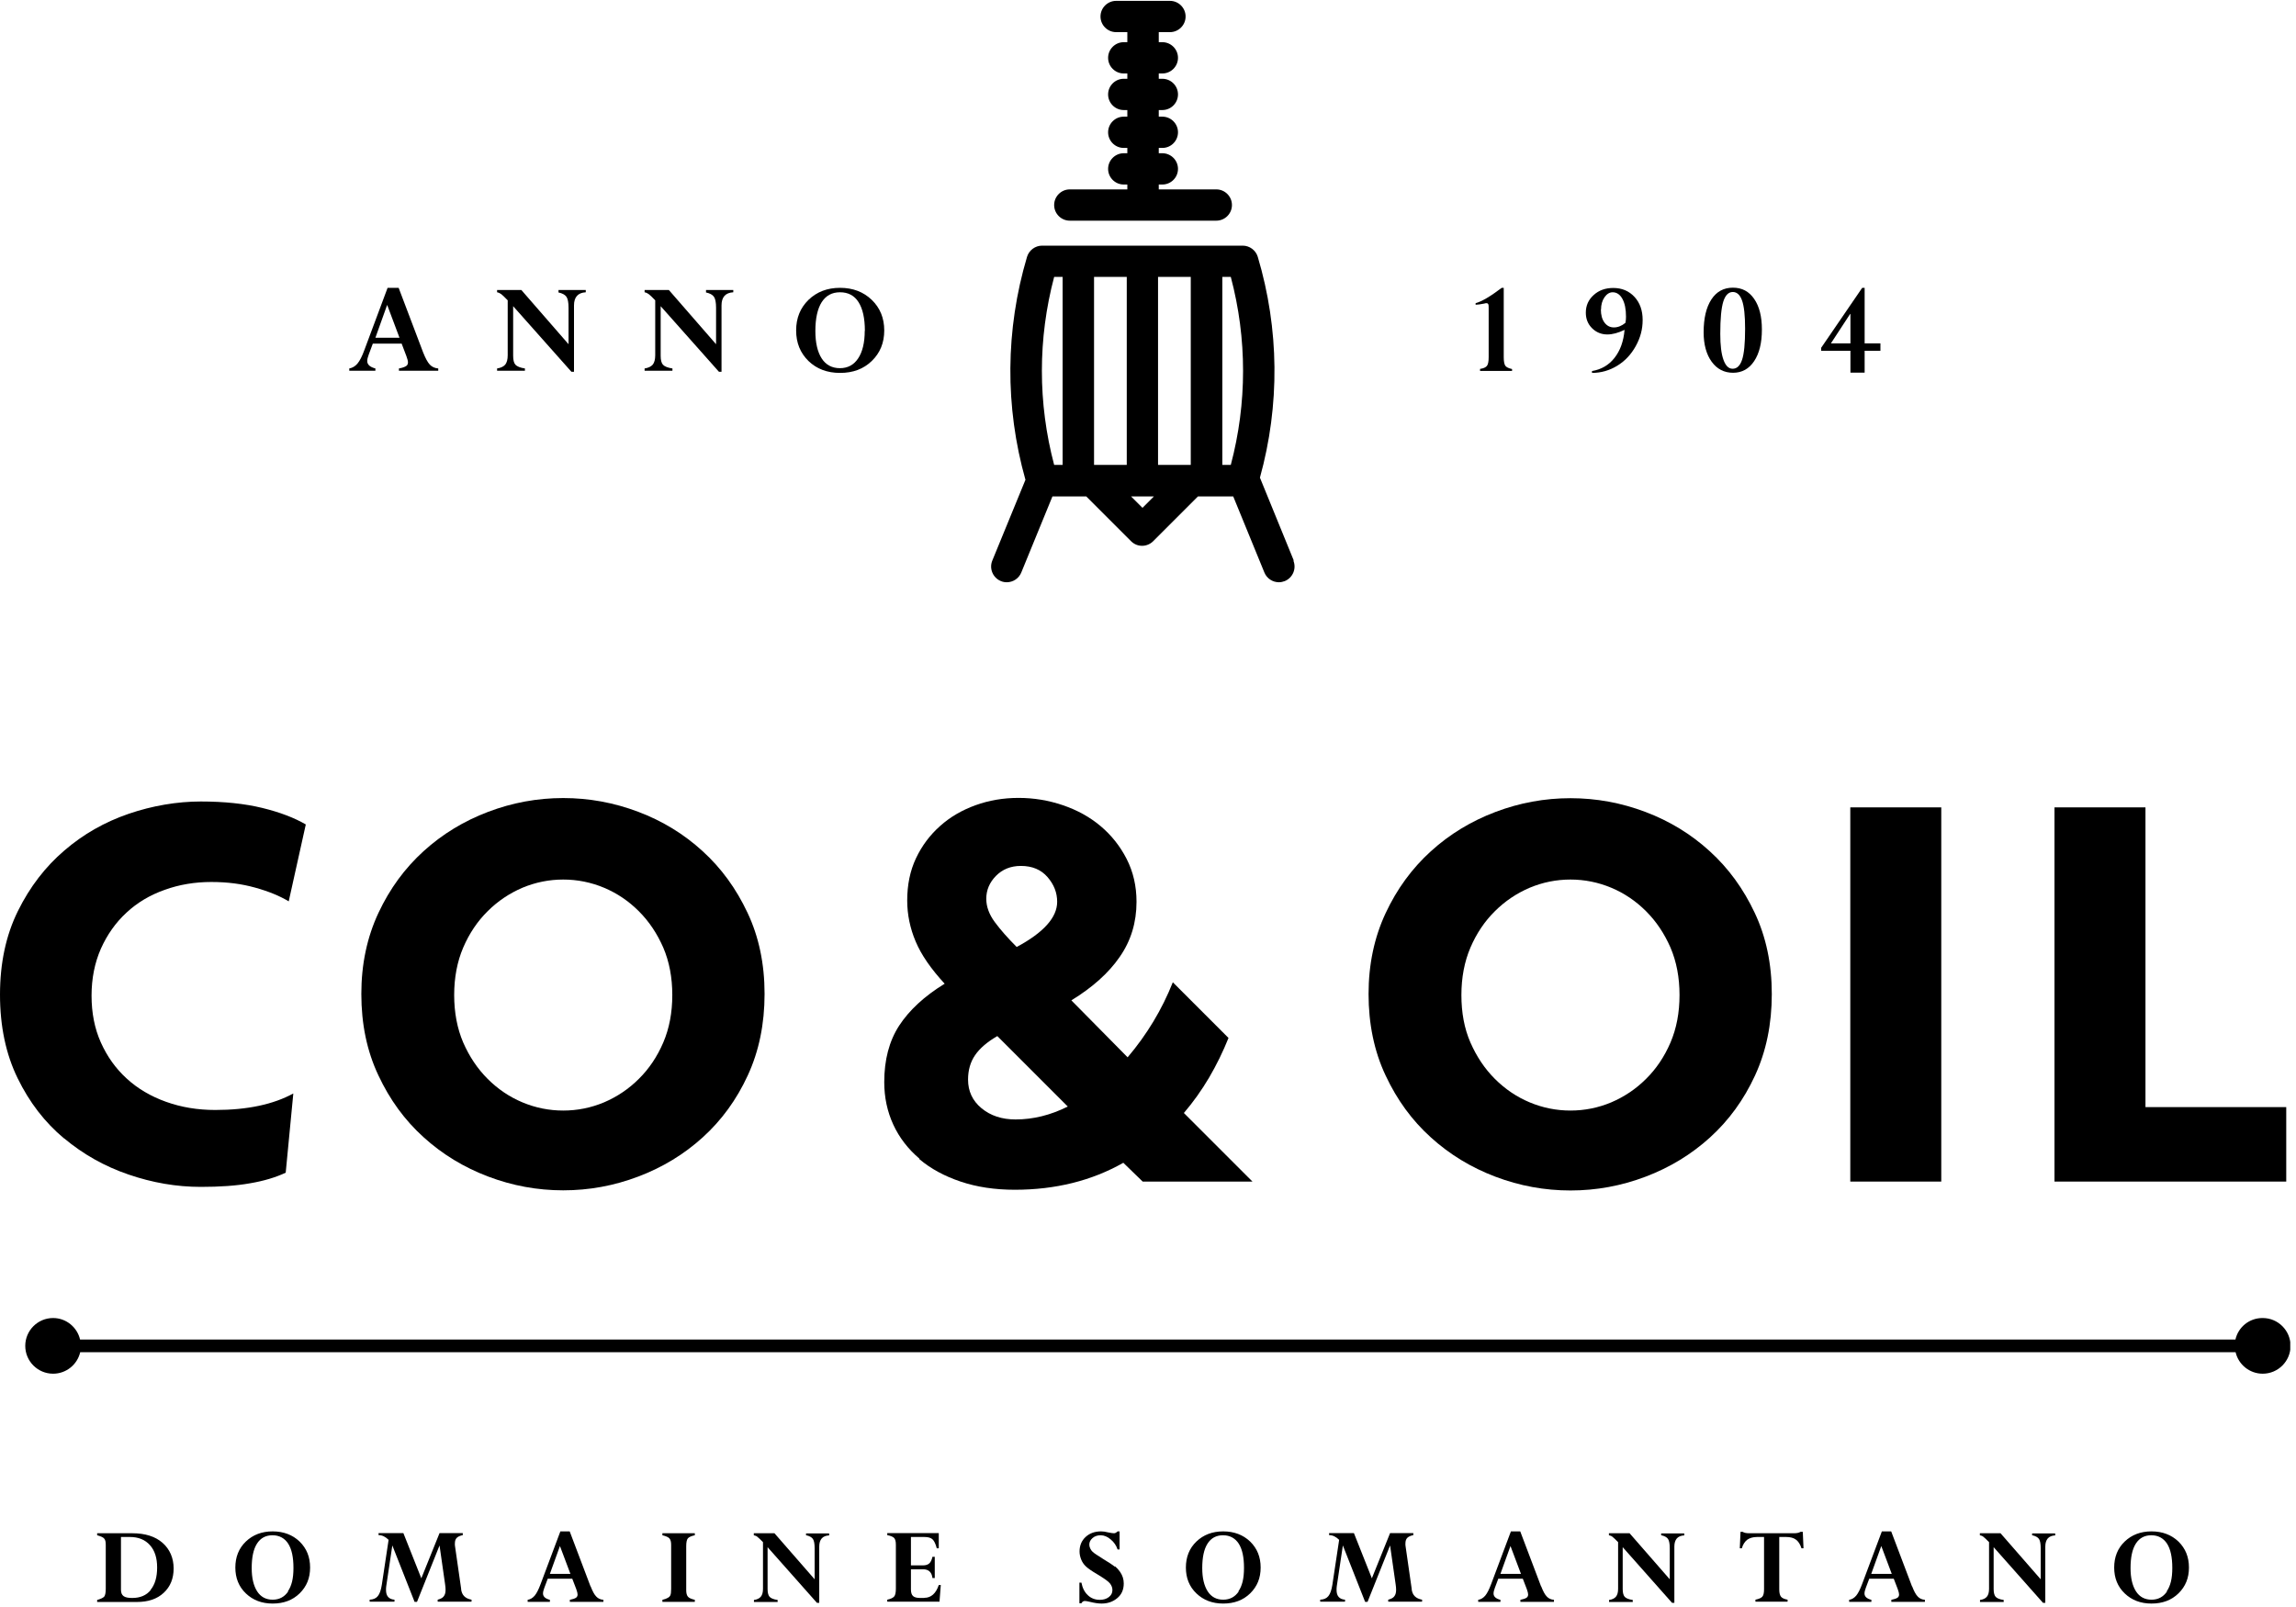 <svg width="160" height="112" viewBox="0 0 160 112" fill="none" xmlns="http://www.w3.org/2000/svg">
<g clip-path="url(#clip0_930_855)">
<path d="M74.55 15.38H84.76C85.36 15.38 85.85 14.89 85.85 14.29C85.85 13.69 85.36 13.2 84.76 13.2H80.75V12.86H81C81.6 12.86 82.09 12.37 82.09 11.77C82.09 11.17 81.6 10.68 81 10.68H80.75V10.31H81C81.6 10.31 82.09 9.82 82.09 9.22C82.09 8.62 81.6 8.13 81 8.13H80.75V7.67H81C81.6 7.67 82.09 7.18 82.09 6.58C82.09 5.98 81.6 5.49 81 5.49H80.75V5.12H81C81.6 5.12 82.09 4.63 82.09 4.03C82.09 3.43 81.6 2.94 81 2.94H80.75V2.24H81.53C82.13 2.24 82.62 1.75 82.62 1.15C82.62 0.55 82.13 0.06 81.53 0.06H77.78C77.18 0.06 76.69 0.55 76.69 1.15C76.69 1.75 77.18 2.24 77.78 2.24H78.56V2.94H78.31C77.71 2.94 77.22 3.43 77.22 4.03C77.22 4.63 77.71 5.12 78.31 5.12H78.56V5.49H78.31C77.71 5.49 77.22 5.98 77.22 6.58C77.22 7.18 77.71 7.67 78.31 7.67H78.56V8.13H78.31C77.71 8.13 77.22 8.62 77.22 9.22C77.22 9.82 77.71 10.31 78.31 10.31H78.56V10.68H78.31C77.71 10.68 77.22 11.17 77.22 11.77C77.22 12.37 77.71 12.86 78.31 12.86H78.56V13.2H74.55C73.95 13.2 73.46 13.69 73.46 14.29C73.46 14.89 73.95 15.38 74.55 15.38Z" fill="black"/>
<path d="M90.16 39.07L87.8 33.29C89.2 28.24 89.15 22.93 87.65 17.9C87.51 17.44 87.08 17.12 86.6 17.12H72.62C72.14 17.12 71.71 17.44 71.57 17.9C70.06 22.98 70.02 28.34 71.46 33.44L69.15 39.07C68.92 39.63 69.19 40.27 69.75 40.5C69.89 40.56 70.03 40.58 70.16 40.58C70.59 40.58 71 40.32 71.17 39.9L73.34 34.6H75.7L78.82 37.72C79.03 37.93 79.3 38.04 79.59 38.04C79.88 38.04 80.16 37.92 80.36 37.72L83.48 34.6H85.94L88.11 39.9C88.28 40.32 88.69 40.58 89.12 40.58C89.26 40.58 89.4 40.55 89.53 40.5C90.09 40.27 90.36 39.63 90.13 39.07H90.16ZM74.05 32.4H73.46C72.32 28.1 72.32 23.6 73.46 19.3H74.05V32.4ZM78.52 32.4H76.24V19.3H78.52V32.4ZM79.61 35.39L78.82 34.6H80.41L79.62 35.39H79.61ZM82.98 32.4H80.7V19.3H82.98V32.4ZM85.77 32.4H85.18V19.3H85.77C86.91 23.6 86.91 28.1 85.77 32.4Z" fill="black"/>
<path d="M9.22 106.86H6.77V107C7.02 107.07 7.19 107.14 7.26 107.23C7.34 107.31 7.37 107.46 7.37 107.68V110.73C7.37 111.01 7.33 111.19 7.26 111.28C7.18 111.36 7.02 111.44 6.77 111.51V111.65H9.54C10.33 111.65 10.95 111.44 11.41 111.01C11.87 110.58 12.1 110.02 12.1 109.31C12.1 108.6 11.84 107.98 11.33 107.53C10.82 107.08 10.11 106.86 9.22 106.86ZM10.5 110.82C10.2 111.19 9.77 111.37 9.21 111.37C8.93 111.37 8.73 111.33 8.61 111.24C8.49 111.15 8.43 111.01 8.43 110.8V107.12H9.05C9.65 107.12 10.11 107.31 10.45 107.69C10.79 108.07 10.95 108.59 10.95 109.25C10.95 109.91 10.8 110.44 10.49 110.81L10.5 110.82Z" fill="black"/>
<path d="M19 106.73C18.24 106.73 17.62 106.97 17.13 107.44C16.64 107.91 16.4 108.52 16.4 109.25C16.4 109.98 16.64 110.58 17.13 111.05C17.62 111.52 18.24 111.76 19 111.76C19.76 111.76 20.39 111.53 20.88 111.05C21.37 110.57 21.61 109.98 21.61 109.25C21.61 108.52 21.37 107.92 20.88 107.44C20.39 106.97 19.76 106.73 19 106.73ZM20.08 110.92C19.82 111.3 19.46 111.49 19 111.49C18.54 111.49 18.17 111.3 17.92 110.91C17.67 110.52 17.54 109.98 17.54 109.29C17.54 108.54 17.66 107.97 17.91 107.58C18.16 107.19 18.52 107 18.99 107C19.46 107 19.83 107.2 20.08 107.58C20.33 107.97 20.45 108.53 20.45 109.28C20.45 110.03 20.32 110.53 20.06 110.91L20.08 110.92Z" fill="black"/>
<path d="M32.14 110.76L31.71 107.77C31.7 107.69 31.69 107.62 31.7 107.56C31.7 107.4 31.74 107.27 31.83 107.18C31.92 107.09 32.06 107.03 32.25 106.99V106.85H30.63L29.36 110L28.11 106.85H26.38V106.99C26.64 106.99 26.87 107.11 27.08 107.32L26.61 110.44C26.55 110.82 26.46 111.08 26.33 111.24C26.2 111.4 26.01 111.48 25.76 111.49V111.63H27.49V111.49C27.1 111.46 26.9 111.24 26.9 110.82C26.9 110.73 26.9 110.63 26.92 110.52L27.34 107.71L28.89 111.64H29.06L30.63 107.71L31.02 110.44C31.04 110.58 31.05 110.7 31.05 110.8C31.05 111 31.01 111.15 30.92 111.26C30.84 111.37 30.69 111.44 30.5 111.49V111.63H32.86V111.49C32.64 111.45 32.47 111.37 32.35 111.25C32.23 111.13 32.16 110.97 32.13 110.75L32.14 110.76Z" fill="black"/>
<path d="M41.15 110.56L39.7 106.73H39.05L37.67 110.41C37.53 110.78 37.4 111.04 37.26 111.21C37.12 111.37 36.96 111.47 36.77 111.5V111.64H38.32V111.5C38 111.42 37.84 111.27 37.84 111.06C37.84 110.96 37.87 110.83 37.93 110.67L38.17 110.03H39.88L40.16 110.76C40.22 110.93 40.25 111.05 40.25 111.13C40.25 111.23 40.21 111.31 40.13 111.36C40.05 111.41 39.91 111.46 39.71 111.5V111.64H42.05V111.5C41.84 111.48 41.68 111.41 41.55 111.27C41.42 111.14 41.29 110.9 41.16 110.56H41.15ZM38.32 109.69L39.02 107.75L39.75 109.69H38.33H38.32Z" fill="black"/>
<path d="M46.16 107C46.41 107.06 46.57 107.13 46.65 107.22C46.73 107.31 46.77 107.46 46.77 107.67V110.73C46.77 110.95 46.75 111.1 46.72 111.17C46.69 111.25 46.63 111.31 46.54 111.36C46.46 111.41 46.33 111.46 46.16 111.5V111.64H48.42V111.5C48.17 111.44 48.01 111.37 47.94 111.28C47.86 111.19 47.82 111.04 47.82 110.83V107.76C47.82 107.48 47.86 107.3 47.94 107.21C48.02 107.12 48.18 107.05 48.42 107V106.86H46.16V107Z" fill="black"/>
<path d="M56.18 107C56.41 107.05 56.57 107.14 56.65 107.26C56.73 107.38 56.77 107.6 56.77 107.92V110.07L53.97 106.86H52.53V107C52.63 107.02 52.71 107.05 52.78 107.11C52.85 107.16 52.98 107.29 53.17 107.48V110.73C53.17 110.98 53.12 111.16 53.02 111.28C52.92 111.4 52.76 111.48 52.54 111.51V111.65H54.19V111.51C53.91 111.47 53.72 111.39 53.63 111.29C53.54 111.19 53.49 111.01 53.49 110.75V107.83L56.93 111.71H57.09V107.79C57.09 107.29 57.32 107.03 57.78 107.01V106.87H56.17V107.01L56.18 107Z" fill="black"/>
<path d="M64.42 111.37H64.14C63.9 111.37 63.73 111.33 63.63 111.24C63.53 111.15 63.48 111 63.48 110.78V109.37H64.32C64.71 109.37 64.93 109.57 64.98 109.98H65.14V108.5H64.98C64.93 108.72 64.86 108.87 64.76 108.96C64.66 109.05 64.51 109.1 64.32 109.1H63.48V107.12H64.41C64.67 107.12 64.86 107.17 64.98 107.28C65.1 107.39 65.2 107.6 65.28 107.91H65.42V106.85H61.83V106.99C62.07 107.04 62.22 107.1 62.31 107.19C62.39 107.28 62.43 107.43 62.43 107.65V110.72C62.43 110.99 62.39 111.18 62.31 111.27C62.23 111.36 62.07 111.44 61.83 111.49V111.63H65.47L65.56 110.47H65.42C65.22 111.06 64.88 111.36 64.42 111.36V111.37Z" fill="black"/>
<path d="M77.69 109.19C77.57 109.09 77.3 108.91 76.87 108.65C76.46 108.39 76.21 108.23 76.14 108.15C76.06 108.08 76.01 107.99 75.97 107.91C75.93 107.82 75.91 107.74 75.91 107.65C75.91 107.47 75.99 107.32 76.14 107.19C76.29 107.06 76.48 107 76.7 107C76.94 107 77.18 107.1 77.4 107.29C77.63 107.48 77.79 107.71 77.88 107.99H78.02V106.73H77.88C77.79 106.82 77.71 106.86 77.63 106.86C77.55 106.86 77.41 106.84 77.22 106.8C77.03 106.75 76.87 106.73 76.73 106.73C76.29 106.73 75.93 106.86 75.65 107.12C75.37 107.38 75.23 107.72 75.23 108.13C75.23 108.32 75.27 108.5 75.34 108.68C75.41 108.86 75.51 109.01 75.65 109.15C75.79 109.29 76.07 109.49 76.5 109.74C76.96 110.02 77.25 110.22 77.36 110.37C77.47 110.52 77.52 110.66 77.52 110.82C77.52 111.02 77.44 111.18 77.27 111.31C77.1 111.44 76.89 111.5 76.64 111.5C76.31 111.5 76.03 111.39 75.81 111.18C75.58 110.97 75.43 110.67 75.36 110.3H75.22V111.74H75.36C75.41 111.64 75.49 111.58 75.6 111.58C75.67 111.58 75.78 111.6 75.95 111.64C76.27 111.72 76.54 111.76 76.77 111.76C77.2 111.76 77.56 111.63 77.86 111.38C78.16 111.13 78.31 110.79 78.31 110.36C78.31 110.07 78.23 109.81 78.06 109.56C77.95 109.4 77.83 109.27 77.71 109.17L77.69 109.19Z" fill="black"/>
<path d="M85.24 106.73C84.48 106.73 83.86 106.97 83.37 107.44C82.88 107.91 82.64 108.52 82.64 109.25C82.64 109.98 82.88 110.58 83.37 111.05C83.86 111.52 84.48 111.76 85.24 111.76C86 111.76 86.63 111.53 87.12 111.05C87.61 110.57 87.85 109.98 87.85 109.25C87.85 108.52 87.61 107.92 87.12 107.44C86.63 106.97 86 106.73 85.24 106.73ZM86.32 110.92C86.06 111.3 85.7 111.49 85.24 111.49C84.78 111.49 84.41 111.3 84.16 110.91C83.91 110.52 83.78 109.98 83.78 109.29C83.78 108.54 83.9 107.97 84.15 107.58C84.4 107.19 84.76 107 85.23 107C85.7 107 86.07 107.2 86.32 107.58C86.57 107.97 86.69 108.53 86.69 109.28C86.69 110.03 86.56 110.53 86.3 110.91L86.32 110.92Z" fill="black"/>
<path d="M98.38 110.76L97.95 107.77C97.94 107.69 97.93 107.62 97.94 107.56C97.94 107.4 97.98 107.27 98.07 107.18C98.16 107.09 98.3 107.03 98.49 106.99V106.85H96.87L95.6 110L94.35 106.85H92.62V106.99C92.88 106.99 93.11 107.11 93.32 107.32L92.85 110.44C92.79 110.82 92.7 111.08 92.57 111.24C92.44 111.4 92.25 111.48 92 111.49V111.63H93.73V111.49C93.34 111.46 93.14 111.24 93.14 110.82C93.14 110.73 93.14 110.63 93.16 110.52L93.58 107.71L95.13 111.64H95.3L96.87 107.71L97.26 110.44C97.28 110.58 97.29 110.7 97.29 110.8C97.29 111 97.25 111.15 97.16 111.26C97.08 111.37 96.93 111.44 96.74 111.49V111.63H99.1V111.49C98.88 111.45 98.71 111.37 98.59 111.25C98.47 111.13 98.4 110.97 98.37 110.75L98.38 110.76Z" fill="black"/>
<path d="M107.39 110.56L105.94 106.73H105.29L103.91 110.41C103.77 110.78 103.64 111.04 103.5 111.21C103.36 111.37 103.2 111.47 103.01 111.5V111.64H104.56V111.5C104.24 111.42 104.08 111.27 104.08 111.06C104.08 110.96 104.11 110.83 104.17 110.67L104.41 110.03H106.12L106.4 110.76C106.46 110.93 106.49 111.05 106.49 111.13C106.49 111.23 106.45 111.31 106.37 111.36C106.29 111.41 106.15 111.46 105.95 111.5V111.64H108.29V111.5C108.08 111.48 107.92 111.41 107.79 111.27C107.66 111.14 107.53 110.9 107.4 110.56H107.39ZM104.56 109.69L105.26 107.75L105.99 109.69H104.57H104.56Z" fill="black"/>
<path d="M115.77 107C116 107.05 116.16 107.14 116.24 107.26C116.32 107.38 116.36 107.6 116.36 107.92V110.07L113.56 106.86H112.12V107C112.22 107.02 112.3 107.05 112.37 107.11C112.44 107.16 112.57 107.29 112.76 107.48V110.73C112.76 110.98 112.71 111.16 112.61 111.28C112.51 111.4 112.35 111.48 112.13 111.51V111.65H113.78V111.51C113.5 111.47 113.31 111.39 113.22 111.29C113.13 111.19 113.08 111.01 113.08 110.75V107.83L116.52 111.71H116.68V107.79C116.68 107.29 116.91 107.03 117.37 107.01V106.87H115.76V107.01L115.77 107Z" fill="black"/>
<path d="M125.47 106.76C125.37 106.83 125.21 106.86 125 106.86H121.91C121.7 106.86 121.54 106.83 121.44 106.76H121.29L121.24 107.91H121.38C121.46 107.64 121.59 107.44 121.76 107.31C121.93 107.19 122.16 107.12 122.45 107.12H122.93V110.77C122.93 111.02 122.89 111.19 122.81 111.28C122.73 111.37 122.57 111.44 122.33 111.49V111.63H124.57V111.49C124.34 111.45 124.19 111.38 124.11 111.28C124.03 111.18 123.99 111.01 123.99 110.78V107.12H124.47C124.76 107.12 124.99 107.18 125.16 107.31C125.33 107.44 125.45 107.63 125.54 107.91H125.68L125.63 106.76H125.48H125.47Z" fill="black"/>
<path d="M133.24 110.56L131.79 106.73H131.14L129.76 110.41C129.62 110.78 129.49 111.04 129.35 111.21C129.21 111.37 129.05 111.47 128.86 111.5V111.64H130.41V111.5C130.09 111.42 129.93 111.27 129.93 111.06C129.93 110.96 129.96 110.83 130.02 110.67L130.26 110.03H131.97L132.25 110.76C132.31 110.93 132.34 111.05 132.34 111.13C132.34 111.23 132.3 111.31 132.22 111.36C132.14 111.41 132 111.46 131.8 111.5V111.64H134.14V111.5C133.93 111.48 133.77 111.41 133.64 111.27C133.51 111.14 133.38 110.9 133.25 110.56H133.24ZM130.4 109.69L131.1 107.75L131.83 109.69H130.41H130.4Z" fill="black"/>
<path d="M141.62 107C141.85 107.05 142.01 107.14 142.09 107.26C142.17 107.38 142.21 107.6 142.21 107.92V110.07L139.41 106.86H137.97V107C138.07 107.02 138.15 107.05 138.22 107.11C138.29 107.16 138.42 107.29 138.61 107.48V110.73C138.61 110.98 138.56 111.16 138.46 111.28C138.36 111.4 138.2 111.48 137.98 111.51V111.65H139.63V111.51C139.35 111.47 139.16 111.39 139.07 111.29C138.98 111.19 138.93 111.01 138.93 110.75V107.83L142.37 111.71H142.53V107.79C142.53 107.29 142.76 107.03 143.22 107.01V106.87H141.61V107.01L141.62 107Z" fill="black"/>
<path d="M149.93 106.73C149.17 106.73 148.55 106.97 148.06 107.44C147.57 107.91 147.33 108.52 147.33 109.25C147.33 109.98 147.57 110.58 148.06 111.05C148.55 111.52 149.17 111.76 149.93 111.76C150.69 111.76 151.32 111.53 151.81 111.05C152.3 110.57 152.54 109.98 152.54 109.25C152.54 108.52 152.3 107.92 151.81 107.44C151.32 106.97 150.69 106.73 149.93 106.73ZM151.01 110.92C150.75 111.3 150.39 111.49 149.93 111.49C149.47 111.49 149.1 111.3 148.85 110.91C148.6 110.52 148.47 109.98 148.47 109.29C148.47 108.54 148.59 107.97 148.84 107.58C149.09 107.19 149.45 107 149.92 107C150.39 107 150.76 107.2 151.01 107.58C151.26 107.97 151.38 108.53 151.38 109.28C151.38 110.03 151.25 110.53 150.99 110.91L151.01 110.92Z" fill="black"/>
<path d="M4.46 79.33C5.8 80.45 7.29 81.29 8.96 81.86C10.62 82.43 12.3 82.72 13.99 82.72C15.33 82.72 16.47 82.64 17.42 82.47C18.37 82.31 19.21 82.06 19.91 81.73L20.44 76.21C19.05 76.97 17.24 77.36 15 77.36C13.77 77.36 12.63 77.17 11.57 76.79C10.51 76.41 9.59 75.87 8.83 75.17C8.07 74.48 7.47 73.64 7.03 72.66C6.59 71.68 6.38 70.59 6.38 69.39C6.38 68.19 6.6 67.1 7.03 66.12C7.47 65.14 8.06 64.3 8.81 63.61C9.56 62.91 10.45 62.38 11.47 62.02C12.49 61.65 13.58 61.47 14.72 61.47C15.86 61.47 16.83 61.6 17.77 61.86C18.71 62.12 19.49 62.44 20.12 62.82L21.31 57.46C20.52 57 19.51 56.61 18.28 56.31C17.05 56.01 15.62 55.86 13.99 55.86C12.36 55.86 10.62 56.15 8.96 56.72C7.3 57.29 5.8 58.14 4.48 59.28C3.16 60.41 2.08 61.81 1.25 63.49C0.42 65.17 0 67.11 0 69.32C0 71.53 0.41 73.47 1.23 75.15C2.05 76.83 3.12 78.22 4.46 79.34V79.33Z" fill="black"/>
<path d="M25.18 69.27C25.18 71.37 25.57 73.26 26.37 74.95C27.16 76.64 28.21 78.08 29.52 79.26C30.83 80.45 32.33 81.36 34.02 82C35.71 82.64 37.45 82.96 39.25 82.96C41.05 82.96 42.79 82.64 44.48 82C46.17 81.36 47.67 80.45 48.98 79.26C50.29 78.07 51.33 76.64 52.11 74.95C52.89 73.26 53.28 71.37 53.28 69.27C53.28 67.17 52.88 65.28 52.09 63.61C51.3 61.93 50.26 60.5 48.96 59.32C47.66 58.13 46.17 57.22 44.48 56.58C42.79 55.94 41.05 55.62 39.25 55.62C37.45 55.62 35.71 55.94 34.02 56.58C32.33 57.22 30.83 58.13 29.52 59.32C28.21 60.51 27.16 61.94 26.37 63.63C25.58 65.32 25.18 67.2 25.18 69.27ZM32.28 66.04C32.7 65.06 33.27 64.21 33.98 63.51C34.69 62.8 35.5 62.26 36.41 61.87C37.32 61.49 38.27 61.3 39.25 61.3C40.23 61.3 41.18 61.49 42.09 61.87C43 62.25 43.81 62.8 44.52 63.51C45.23 64.22 45.79 65.06 46.22 66.04C46.64 67.02 46.85 68.13 46.85 69.35C46.85 70.57 46.64 71.68 46.22 72.66C45.8 73.64 45.23 74.49 44.52 75.19C43.81 75.9 43 76.44 42.09 76.83C41.18 77.21 40.23 77.4 39.25 77.4C38.27 77.4 37.32 77.21 36.41 76.83C35.5 76.45 34.69 75.9 33.98 75.19C33.27 74.48 32.71 73.64 32.28 72.66C31.86 71.68 31.65 70.57 31.65 69.35C31.65 68.13 31.86 67.02 32.28 66.04Z" fill="black"/>
<path d="M64.06 80.78C64.85 81.45 65.81 81.97 66.94 82.35C68.07 82.73 69.33 82.92 70.72 82.92C73.55 82.92 76.08 82.29 78.28 81.04L79.63 82.35H87.28L82.5 77.57C83.15 76.81 83.74 75.98 84.26 75.1C84.78 74.21 85.23 73.29 85.61 72.34L81.73 68.46C80.97 70.37 79.92 72.11 78.58 73.69L74.66 69.72C76.13 68.82 77.26 67.81 78.03 66.69C78.81 65.57 79.2 64.29 79.2 62.85C79.2 61.76 78.97 60.76 78.51 59.86C78.05 58.96 77.44 58.2 76.69 57.57C75.94 56.94 75.07 56.46 74.07 56.12C73.07 55.78 72.05 55.61 70.98 55.61C69.91 55.61 68.92 55.78 67.98 56.12C67.04 56.46 66.21 56.94 65.51 57.57C64.8 58.2 64.24 58.95 63.83 59.82C63.42 60.69 63.22 61.67 63.22 62.76C63.22 63.74 63.42 64.7 63.81 65.62C64.2 66.55 64.88 67.53 65.83 68.56C64.41 69.43 63.36 70.41 62.66 71.48C61.96 72.56 61.62 73.87 61.62 75.42C61.62 76.48 61.83 77.47 62.25 78.38C62.67 79.29 63.28 80.08 64.07 80.75L64.06 80.78ZM69.4 61.05C69.85 60.59 70.43 60.35 71.14 60.35C71.93 60.35 72.55 60.61 73 61.13C73.45 61.65 73.67 62.22 73.67 62.85C73.67 63.94 72.73 64.99 70.85 66C70.22 65.37 69.71 64.79 69.32 64.26C68.93 63.73 68.73 63.19 68.73 62.64C68.73 62.04 68.95 61.51 69.4 61.05ZM67.95 73.54C68.28 73.06 68.79 72.62 69.5 72.21L74.41 77.12C73.21 77.72 72 78.02 70.77 78.02C69.82 78.02 69.03 77.76 68.4 77.24C67.77 76.72 67.46 76.05 67.46 75.24C67.46 74.59 67.62 74.02 67.95 73.54Z" fill="black"/>
<path d="M99.71 79.27C101.02 80.46 102.52 81.37 104.21 82.01C105.9 82.65 107.64 82.97 109.44 82.97C111.24 82.97 112.98 82.65 114.67 82.01C116.36 81.37 117.86 80.46 119.17 79.27C120.48 78.08 121.52 76.65 122.3 74.96C123.08 73.27 123.47 71.38 123.47 69.28C123.47 67.18 123.07 65.29 122.28 63.62C121.49 61.94 120.45 60.51 119.15 59.33C117.85 58.14 116.36 57.23 114.67 56.59C112.98 55.95 111.24 55.63 109.44 55.63C107.64 55.63 105.9 55.95 104.21 56.59C102.52 57.23 101.02 58.14 99.71 59.33C98.4 60.52 97.35 61.95 96.56 63.64C95.77 65.33 95.37 67.21 95.37 69.28C95.37 71.35 95.76 73.27 96.56 74.96C97.35 76.65 98.4 78.09 99.71 79.27ZM102.47 66.04C102.89 65.06 103.46 64.21 104.17 63.51C104.88 62.8 105.69 62.26 106.6 61.87C107.51 61.49 108.46 61.3 109.44 61.3C110.42 61.3 111.37 61.49 112.28 61.87C113.19 62.25 114 62.8 114.71 63.51C115.42 64.22 115.98 65.06 116.41 66.04C116.83 67.02 117.04 68.13 117.04 69.35C117.04 70.57 116.83 71.68 116.41 72.66C115.99 73.64 115.42 74.49 114.71 75.19C114 75.9 113.19 76.44 112.28 76.83C111.37 77.21 110.42 77.4 109.44 77.4C108.46 77.4 107.51 77.21 106.6 76.83C105.69 76.45 104.88 75.9 104.17 75.19C103.46 74.48 102.9 73.64 102.47 72.66C102.04 71.68 101.84 70.57 101.84 69.35C101.84 68.13 102.05 67.02 102.47 66.04Z" fill="black"/>
<path d="M135.28 56.27H128.94V82.35H135.28V56.27Z" fill="black"/>
<path d="M159.32 77.16H149.51V56.27H143.17V82.35H159.32V77.16Z" fill="black"/>
<path d="M157.66 91.86C156.74 91.86 155.97 92.5 155.78 93.36H5.58C5.38 92.5 4.61 91.86 3.7 91.86C2.63 91.86 1.76 92.73 1.76 93.8C1.76 94.87 2.63 95.74 3.7 95.74C4.62 95.74 5.39 95.1 5.59 94.24H155.79C155.99 95.1 156.76 95.74 157.68 95.74C158.75 95.74 159.62 94.87 159.62 93.8C159.62 92.73 158.75 91.86 157.68 91.86H157.66Z" fill="black"/>
<path d="M27.8 25.84V25.68C28.03 25.64 28.19 25.58 28.29 25.52C28.39 25.46 28.43 25.37 28.43 25.25C28.43 25.16 28.39 25.01 28.32 24.82L27.99 23.95H25.98L25.7 24.7C25.63 24.89 25.59 25.04 25.59 25.16C25.59 25.41 25.78 25.58 26.16 25.68V25.84H24.34V25.68C24.56 25.64 24.75 25.53 24.91 25.34C25.07 25.15 25.23 24.84 25.39 24.4L27.01 20.06H27.78L29.49 24.57C29.65 24.97 29.8 25.25 29.95 25.41C30.1 25.57 30.3 25.66 30.54 25.68V25.84H27.78H27.8ZM26.16 23.54H27.84L26.98 21.25L26.16 23.54Z" fill="black"/>
<path d="M38.92 20.37V20.21H40.82V20.37C40.27 20.4 40 20.71 40 21.29V25.91H39.82L35.76 21.34V24.79C35.76 25.09 35.81 25.3 35.92 25.42C36.03 25.54 36.25 25.63 36.58 25.68V25.84H34.64V25.68C34.9 25.64 35.09 25.55 35.21 25.41C35.32 25.27 35.38 25.05 35.38 24.76V20.93C35.16 20.7 35.01 20.56 34.93 20.5C34.85 20.44 34.75 20.39 34.64 20.37V20.21H36.33L39.62 23.99V21.45C39.62 21.08 39.57 20.82 39.47 20.68C39.37 20.54 39.19 20.44 38.91 20.38L38.92 20.37Z" fill="black"/>
<path d="M49.2 20.37V20.21H51.1V20.37C50.55 20.4 50.28 20.71 50.28 21.29V25.91H50.1L46.04 21.34V24.79C46.04 25.09 46.09 25.3 46.2 25.42C46.31 25.54 46.53 25.63 46.86 25.68V25.84H44.92V25.68C45.18 25.64 45.37 25.55 45.49 25.41C45.6 25.27 45.66 25.05 45.66 24.76V20.93C45.44 20.7 45.29 20.56 45.21 20.5C45.13 20.44 45.03 20.39 44.92 20.37V20.21H46.61L49.9 23.99V21.45C49.9 21.08 49.85 20.82 49.75 20.68C49.65 20.54 49.47 20.44 49.19 20.38L49.2 20.37Z" fill="black"/>
<path d="M61.62 23.03C61.62 23.89 61.33 24.6 60.75 25.16C60.17 25.72 59.44 25.99 58.54 25.99C57.64 25.99 56.91 25.71 56.34 25.16C55.77 24.6 55.48 23.9 55.48 23.03C55.48 22.16 55.77 21.46 56.34 20.9C56.92 20.34 57.65 20.06 58.54 20.06C59.43 20.06 60.17 20.34 60.75 20.9C61.33 21.46 61.62 22.17 61.62 23.03ZM60.27 23.06C60.27 22.18 60.12 21.52 59.83 21.06C59.54 20.6 59.11 20.37 58.54 20.37C57.97 20.37 57.56 20.6 57.26 21.06C56.97 21.52 56.82 22.19 56.82 23.07C56.82 23.89 56.97 24.53 57.26 24.98C57.55 25.43 57.98 25.66 58.53 25.66C59.08 25.66 59.5 25.43 59.8 24.98C60.1 24.53 60.26 23.89 60.26 23.06H60.27Z" fill="black"/>
<path d="M103.14 25.84V25.71C103.37 25.68 103.52 25.61 103.61 25.51C103.7 25.41 103.74 25.2 103.74 24.88V21.5C103.74 21.35 103.74 21.25 103.71 21.2C103.69 21.16 103.65 21.13 103.59 21.13C103.56 21.13 103.51 21.13 103.42 21.16C103.18 21.21 102.99 21.23 102.83 21.24V21.13C103.27 21.01 103.87 20.65 104.65 20.06H104.79V24.89C104.79 25.19 104.83 25.39 104.9 25.49C104.97 25.59 105.13 25.67 105.37 25.72V25.85H103.14V25.84Z" fill="black"/>
<path d="M110.94 25.99V25.86C111.59 25.75 112.11 25.45 112.51 24.94C112.91 24.43 113.14 23.79 113.21 22.99C112.77 23.2 112.37 23.31 112.01 23.31C111.59 23.31 111.23 23.16 110.94 22.87C110.65 22.58 110.51 22.22 110.51 21.79C110.51 21.3 110.69 20.89 111.06 20.56C111.42 20.23 111.88 20.07 112.42 20.07C113.03 20.07 113.52 20.28 113.9 20.69C114.28 21.1 114.47 21.64 114.47 22.3C114.47 22.96 114.31 23.54 113.99 24.12C113.67 24.7 113.24 25.16 112.7 25.49C112.16 25.82 111.57 25.99 110.94 25.99ZM111.56 21.57C111.56 21.95 111.64 22.25 111.81 22.48C111.98 22.71 112.2 22.82 112.47 22.82C112.74 22.82 113.02 22.71 113.27 22.5C113.3 22.35 113.31 22.21 113.31 22.07C113.31 21.55 113.23 21.14 113.06 20.83C112.89 20.52 112.66 20.37 112.38 20.37C112.16 20.37 111.97 20.49 111.81 20.72C111.65 20.95 111.57 21.24 111.57 21.57H111.56Z" fill="black"/>
<path d="M122.78 22.97C122.78 23.9 122.6 24.63 122.24 25.17C121.88 25.71 121.39 25.98 120.77 25.98C120.15 25.98 119.65 25.72 119.28 25.21C118.91 24.7 118.72 24.01 118.72 23.16C118.72 22.18 118.9 21.42 119.26 20.87C119.62 20.32 120.12 20.05 120.76 20.05C121.4 20.05 121.88 20.31 122.24 20.83C122.6 21.35 122.78 22.06 122.78 22.96V22.97ZM121.61 22.91C121.61 22 121.54 21.35 121.4 20.95C121.26 20.55 121.04 20.35 120.75 20.35C120.46 20.35 120.23 20.57 120.09 21.02C119.95 21.47 119.88 22.21 119.88 23.27C119.88 24.05 119.95 24.65 120.1 25.07C120.25 25.49 120.46 25.7 120.74 25.7C121.04 25.7 121.26 25.49 121.4 25.07C121.54 24.65 121.61 23.93 121.61 22.91Z" fill="black"/>
<path d="M131.04 24.45H129.94V25.97H128.95V24.45H126.91V24.24L129.77 20.06H129.94V23.93H131.04V24.45ZM127.59 23.93H128.95V21.88H128.93L127.59 23.93Z" fill="black"/>
</g>
<defs>
<clipPath id="clip0_930_855">
<rect width="159.6" height="111.76" fill="white"/>
</clipPath>
</defs>
</svg>

